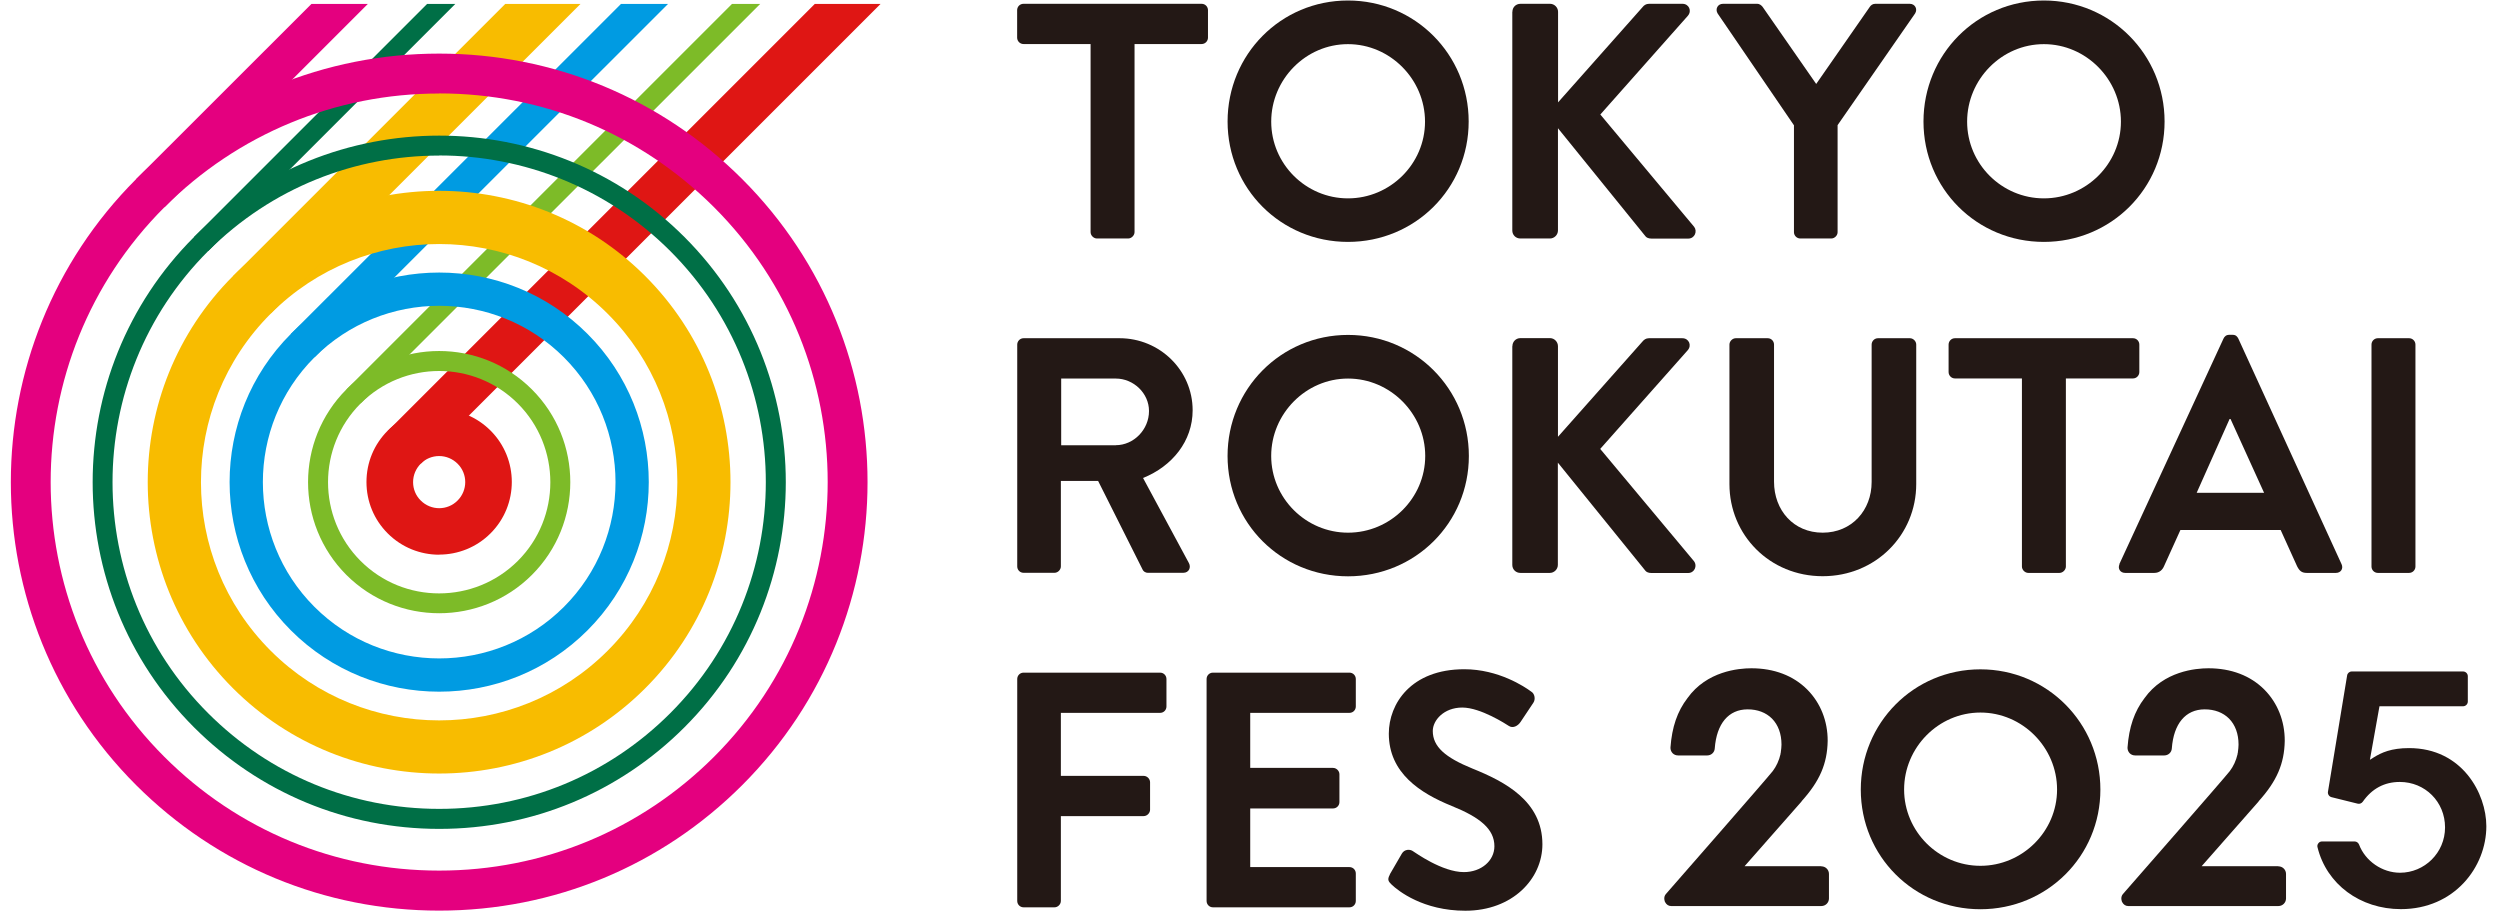 <svg width="213" height="78" viewBox="0 0 213 78" fill="none" xmlns="http://www.w3.org/2000/svg">
<g clip-path="url(#clip0_304_614)">
<g style="mix-blend-mode:multiply">
<g style="mix-blend-mode:multiply">
<path d="M37.417 47.261C35.83 47.261 34.242 46.654 33.036 45.448C31.866 44.278 31.223 42.727 31.223 41.068C31.223 39.408 31.866 37.858 33.036 36.688C34.206 35.518 35.757 34.874 37.417 34.874C39.076 34.874 40.627 35.518 41.797 36.688C44.209 39.1 44.209 43.026 41.797 45.438C40.591 46.645 39.004 47.252 37.417 47.252V47.261ZM37.417 38.855C36.827 38.855 36.265 39.082 35.848 39.508C35.431 39.925 35.195 40.487 35.195 41.077C35.195 41.666 35.422 42.228 35.848 42.645C36.718 43.516 38.124 43.516 38.986 42.645C39.856 41.775 39.856 40.369 38.986 39.508C38.568 39.091 38.006 38.855 37.417 38.855Z" fill="#DF1614"/>
</g>
<path d="M69.422 0.333L33.047 36.706L35.849 39.508L75.026 0.333H69.422Z" fill="#DF1614"/>
</g>
<g style="mix-blend-mode:multiply">
<path d="M37.419 52.248C34.553 52.248 31.696 51.16 29.511 48.983C25.158 44.622 25.158 37.539 29.511 33.178C33.873 28.816 40.956 28.816 45.318 33.178C49.68 37.539 49.68 44.622 45.318 48.983C43.141 51.16 40.275 52.248 37.419 52.248ZM37.419 31.609C34.988 31.609 32.567 32.534 30.717 34.384C27.026 38.074 27.026 44.087 30.717 47.786C34.408 51.486 40.42 51.477 44.121 47.786C47.812 44.096 47.812 38.084 44.121 34.384C42.27 32.534 39.849 31.609 37.419 31.609Z" fill="#7DBB28"/>
<path d="M62.367 0.333L29.52 33.178L30.717 34.375L64.77 0.333H62.367Z" fill="#7DBB28"/>
</g>
<g style="mix-blend-mode:multiply">
<path d="M37.419 58.931C32.839 58.931 28.268 57.19 24.786 53.708C17.821 46.744 17.821 35.408 24.786 28.444C31.751 21.48 43.087 21.48 50.052 28.444C57.016 35.408 57.016 46.744 50.052 53.708C46.569 57.19 41.998 58.931 37.419 58.931ZM26.79 30.448C20.932 36.306 20.932 45.846 26.79 51.704C32.649 57.562 42.189 57.562 48.047 51.704C53.906 45.846 53.906 36.306 48.047 30.448C42.189 24.59 32.649 24.59 26.79 30.448Z" fill="#009BE2"/>
<path d="M52.909 0.333L24.787 28.445L26.791 30.448L56.918 0.333H52.909Z" fill="#009BE2"/>
</g>
<g style="mix-blend-mode:multiply">
<path d="M37.416 65.905C31.059 65.905 24.693 63.484 19.85 58.642C10.165 48.957 10.165 33.205 19.85 23.52C29.535 13.836 45.288 13.836 54.973 23.52C64.659 33.205 64.659 48.957 54.973 58.642C50.13 63.484 43.773 65.905 37.416 65.905ZM37.416 20.791C32.22 20.791 27.014 22.768 23.06 26.731C15.143 34.647 15.143 47.524 23.06 55.441C30.977 63.357 43.855 63.357 51.772 55.441C59.689 47.524 59.689 34.647 51.772 26.731C47.818 22.777 42.612 20.791 37.416 20.791Z" fill="#F8BC00"/>
<path d="M43.048 0.333L19.859 23.52L23.061 26.721L49.46 0.333H43.048Z" fill="#F8BC00"/>
</g>
<g style="mix-blend-mode:multiply">
<path d="M37.418 70.621C29.528 70.621 22.11 67.546 16.532 61.969C5.015 50.453 5.015 31.709 16.532 20.192C28.05 8.676 46.795 8.676 58.312 20.192C69.829 31.709 69.829 50.453 58.312 61.969C52.735 67.546 45.317 70.621 37.427 70.621H37.418ZM37.418 13.255C30.29 13.255 23.162 15.966 17.73 21.398C6.874 32.253 6.874 49.918 17.73 60.763C22.989 66.023 29.981 68.916 37.418 68.916C44.854 68.916 51.846 66.023 57.106 60.763C67.961 49.909 67.961 32.244 57.106 21.389C51.683 15.966 44.546 13.246 37.418 13.246V13.255Z" fill="#006F46"/>
<path d="M36.392 0.333L16.531 20.192L17.737 21.389L38.795 0.333H36.392Z" fill="#006F46"/>
</g>
<g style="mix-blend-mode:multiply">
<g style="mix-blend-mode:multiply">
<g style="mix-blend-mode:multiply">
<path d="M37.417 77.585C27.669 77.585 18.5 73.785 11.599 66.893C-2.639 52.656 -2.63 29.496 11.599 15.259C18.491 8.367 27.669 4.567 37.417 4.567C47.166 4.567 56.335 8.367 63.236 15.259C77.474 29.496 77.474 52.656 63.236 66.893C56.344 73.785 47.175 77.585 37.417 77.585ZM37.417 7.968C28.576 7.968 20.259 11.414 14.002 17.662C1.088 30.575 1.088 51.577 14.002 64.481C20.259 70.738 28.576 74.175 37.417 74.175C46.26 74.175 54.576 70.729 60.833 64.481C73.747 51.568 73.747 30.566 60.833 17.653C54.576 11.405 46.269 7.959 37.417 7.959V7.968Z" fill="#E4007F"/>
</g>
</g>
<path d="M26.536 0.333L11.6 15.259L14.012 17.662L31.342 0.333H26.536Z" fill="#E4007F"/>
</g>
<path d="M128.857 1.004C128.857 0.633 129.138 0.324 129.546 0.324H132.067C132.439 0.324 132.747 0.642 132.747 1.004V8.721L139.948 0.605C140.057 0.46 140.238 0.324 140.492 0.324H143.349C143.893 0.324 144.174 0.923 143.802 1.349L136.348 9.755L144.346 19.331C144.627 19.703 144.401 20.329 143.829 20.329H140.71C140.428 20.329 140.256 20.22 140.193 20.129L132.738 10.925V19.64C132.738 20.011 132.421 20.32 132.058 20.32H129.537C129.138 20.32 128.848 20.011 128.848 19.64V1.004H128.857Z" fill="#231815"/>
<path d="M152.854 10.689L146.343 1.149C146.116 0.778 146.343 0.324 146.796 0.324H149.707C149.934 0.324 150.079 0.469 150.17 0.578L154.74 7.153L159.311 0.578C159.393 0.46 159.538 0.324 159.765 0.324H162.712C163.165 0.324 163.401 0.778 163.165 1.149L156.563 10.662V19.785C156.563 20.066 156.309 20.32 156.019 20.32H153.389C153.081 20.32 152.845 20.066 152.845 19.785V10.689H152.854Z" fill="#231815"/>
<path d="M92.918 3.752H87.204C86.896 3.752 86.66 3.498 86.66 3.208V0.868C86.66 0.578 86.887 0.324 87.204 0.324H102.376C102.694 0.324 102.92 0.578 102.92 0.868V3.208C102.92 3.489 102.694 3.752 102.376 3.752H96.663V19.776C96.663 20.057 96.4 20.32 96.119 20.32H93.462C93.181 20.32 92.918 20.066 92.918 19.776V3.752Z" fill="#231815"/>
<path d="M114.847 0.043C120.56 0.043 125.131 4.641 125.131 10.354C125.131 16.067 120.56 20.61 114.847 20.61C109.133 20.61 104.59 16.067 104.59 10.354C104.59 4.641 109.124 0.043 114.847 0.043ZM114.847 16.901C118.447 16.901 121.412 13.963 121.412 10.363C121.412 6.763 118.447 3.761 114.847 3.761C111.246 3.761 108.308 6.763 108.308 10.363C108.308 13.963 111.255 16.901 114.847 16.901Z" fill="#231815"/>
<path d="M174.138 0.043C179.851 0.043 184.422 4.641 184.422 10.354C184.422 16.067 179.851 20.61 174.138 20.61C168.424 20.61 163.881 16.067 163.881 10.354C163.881 4.641 168.415 0.043 174.138 0.043ZM174.138 16.901C177.738 16.901 180.703 13.963 180.703 10.363C180.703 6.763 177.738 3.761 174.138 3.761C170.537 3.761 167.599 6.763 167.599 10.363C167.599 13.963 170.546 16.901 174.138 16.901Z" fill="#231815"/>
<path d="M114.854 28.535C120.567 28.535 125.147 33.133 125.147 38.846C125.147 44.559 120.567 49.102 114.854 49.102C109.14 49.102 104.588 44.559 104.588 38.846C104.588 33.133 109.14 28.535 114.854 28.535ZM114.854 45.384C118.454 45.384 121.429 42.446 121.429 38.846C121.429 35.246 118.454 32.253 114.854 32.253C111.253 32.253 108.306 35.255 108.306 38.846C108.306 42.437 111.253 45.384 114.854 45.384Z" fill="#231815"/>
<path d="M172.277 32.244H166.564C166.255 32.244 166.02 31.99 166.02 31.7V29.36C166.02 29.079 166.246 28.816 166.564 28.816H181.727C182.044 28.816 182.271 29.07 182.271 29.36V31.7C182.271 31.981 182.044 32.244 181.727 32.244H176.013V48.268C176.013 48.549 175.75 48.812 175.469 48.812H172.812C172.531 48.812 172.268 48.558 172.268 48.268V32.244H172.277Z" fill="#231815"/>
<path d="M180.565 48.068L189.444 28.844C189.525 28.672 189.67 28.526 189.933 28.526H190.214C190.496 28.526 190.613 28.672 190.704 28.844L199.501 48.068C199.673 48.44 199.446 48.812 199.02 48.812H196.535C196.109 48.812 195.91 48.64 195.71 48.241L194.313 45.157H185.771L184.374 48.241C184.256 48.522 184.002 48.812 183.549 48.812H181.064C180.638 48.812 180.411 48.44 180.583 48.068M192.899 41.984L190.042 35.699H189.96L187.158 41.984H192.899Z" fill="#231815"/>
<path d="M205.252 28.816H202.595C202.294 28.816 202.051 29.06 202.051 29.36V48.268C202.051 48.568 202.294 48.812 202.595 48.812H205.252C205.553 48.812 205.796 48.568 205.796 48.268V29.36C205.796 29.06 205.553 28.816 205.252 28.816Z" fill="#231815"/>
<path d="M86.668 29.36C86.668 29.079 86.895 28.816 87.212 28.816H95.383C98.811 28.816 101.613 31.555 101.613 34.956C101.613 37.585 99.872 39.725 97.387 40.723L101.296 47.977C101.495 48.349 101.296 48.803 100.815 48.803H97.813C97.559 48.803 97.414 48.658 97.36 48.549L93.56 40.977H90.386V48.259C90.386 48.54 90.132 48.803 89.842 48.803H87.212C86.895 48.803 86.668 48.549 86.668 48.259V29.351V29.36ZM95.066 37.93C96.58 37.93 97.895 36.615 97.895 35.019C97.895 33.505 96.58 32.253 95.066 32.253H90.413V37.939H95.066V37.93Z" fill="#231815"/>
<path d="M147.348 29.36C147.348 29.079 147.602 28.816 147.892 28.816H150.603C150.921 28.816 151.147 29.07 151.147 29.36V41.04C151.147 43.471 152.807 45.384 155.292 45.384C157.777 45.384 159.463 43.471 159.463 41.068V29.36C159.463 29.079 159.69 28.816 160.008 28.816H162.719C163.009 28.816 163.263 29.07 163.263 29.36V41.24C163.263 45.584 159.808 49.093 155.292 49.093C150.776 49.093 147.348 45.584 147.348 41.24V29.36Z" fill="#231815"/>
<path d="M128.857 29.497C128.857 29.125 129.138 28.808 129.546 28.808H132.058C132.43 28.808 132.738 29.125 132.738 29.497V37.214L139.939 29.098C140.057 28.953 140.229 28.817 140.483 28.817H143.339C143.884 28.817 144.165 29.415 143.793 29.841L136.338 38.248L144.337 47.824C144.618 48.196 144.391 48.821 143.82 48.821H140.7C140.419 48.821 140.247 48.712 140.184 48.622L132.729 39.417V48.132C132.729 48.504 132.412 48.812 132.049 48.812H129.537C129.138 48.812 128.848 48.504 128.848 48.132V29.497H128.857Z" fill="#231815"/>
<path d="M102.801 57.853C102.801 57.562 103.028 57.309 103.345 57.309H114.971C115.288 57.309 115.515 57.562 115.515 57.853V60.192C115.515 60.483 115.288 60.736 114.971 60.736H106.519V65.425H113.574C113.865 65.425 114.119 65.678 114.119 65.969V68.335C114.119 68.653 113.865 68.88 113.574 68.88H106.519V73.876H114.971C115.288 73.876 115.515 74.13 115.515 74.42V76.76C115.515 77.05 115.288 77.304 114.971 77.304H103.345C103.028 77.304 102.801 77.05 102.801 76.76V57.853Z" fill="#231815"/>
<path d="M86.668 57.853C86.668 57.562 86.895 57.309 87.212 57.309H98.838C99.156 57.309 99.382 57.562 99.382 57.853V60.192C99.382 60.483 99.156 60.736 98.838 60.736H90.386V66.105H97.442C97.732 66.105 97.986 66.359 97.986 66.649V68.988C97.986 69.27 97.732 69.532 97.442 69.532H90.386V76.76C90.386 77.05 90.132 77.304 89.842 77.304H87.212C86.895 77.304 86.668 77.05 86.668 76.76V57.853Z" fill="#231815"/>
<path d="M118.409 74.502L119.434 72.734C119.66 72.335 120.15 72.335 120.404 72.534C120.549 72.616 122.862 74.303 124.721 74.303C126.208 74.303 127.323 73.332 127.323 72.099C127.323 70.639 126.099 69.641 123.696 68.671C121.012 67.583 118.327 65.869 118.327 62.505C118.327 59.966 120.213 57.019 124.757 57.019C127.668 57.019 129.899 58.506 130.47 58.932C130.76 59.104 130.842 59.585 130.642 59.875L129.554 61.507C129.328 61.852 128.901 62.079 128.557 61.852C128.33 61.707 126.153 60.283 124.585 60.283C123.016 60.283 122.073 61.371 122.073 62.278C122.073 63.62 123.134 64.536 125.446 65.479C128.221 66.595 131.413 68.254 131.413 71.936C131.413 74.874 128.874 77.594 124.848 77.594C121.247 77.594 119.134 75.908 118.563 75.364C118.309 75.11 118.164 74.965 118.418 74.511L118.409 74.502Z" fill="#231815"/>
<path d="M168.732 57.027C174.409 57.027 178.953 61.598 178.953 67.274C178.953 72.951 174.409 77.467 168.732 77.467C163.055 77.467 158.539 72.951 158.539 67.274C158.539 61.598 163.046 57.027 168.732 57.027ZM168.732 73.767C172.305 73.767 175.262 70.847 175.262 67.265C175.262 63.683 172.314 60.709 168.732 60.709C165.15 60.709 162.23 63.693 162.23 67.265C162.23 70.838 165.159 73.767 168.732 73.767Z" fill="#231815"/>
<path d="M155.165 73.803H148.636L153.497 68.281V68.263C155.038 66.558 155.682 65.071 155.718 63.13C155.727 61.443 155.111 59.893 153.986 58.759C152.798 57.562 151.148 56.937 149.216 56.937C148.128 56.937 145.416 57.181 143.775 59.476C142.904 60.609 142.451 61.951 142.324 63.683C142.315 63.856 142.378 64.037 142.496 64.164C142.614 64.291 142.786 64.363 142.968 64.363H145.462C145.797 64.363 146.078 64.1 146.096 63.774C146.251 61.652 147.275 60.437 148.899 60.437C149.742 60.437 150.459 60.709 150.975 61.226C151.501 61.761 151.783 62.523 151.783 63.438C151.783 63.647 151.755 63.856 151.728 64.055V64.1C151.728 64.1 151.701 64.173 151.701 64.209V64.246C151.574 64.799 151.347 65.288 151.039 65.696C150.531 66.349 142.814 75.164 141.934 76.17C141.689 76.451 141.843 76.823 141.861 76.85C141.979 77.077 142.161 77.195 142.378 77.195H155.183C155.537 77.195 155.827 76.905 155.827 76.551V74.456C155.827 74.103 155.537 73.812 155.183 73.812L155.165 73.803Z" fill="#231815"/>
<path d="M194.107 73.803H187.577L192.438 68.281V68.263C193.98 66.558 194.624 65.071 194.66 63.13C194.669 61.443 194.052 59.893 192.928 58.759C191.74 57.562 190.089 56.937 188.158 56.937C187.069 56.937 184.358 57.181 182.716 59.476C181.846 60.609 181.392 61.951 181.265 63.683C181.256 63.856 181.32 64.037 181.438 64.164C181.556 64.291 181.728 64.363 181.909 64.363H184.403C184.739 64.363 185.02 64.1 185.038 63.774C185.192 61.652 186.217 60.437 187.84 60.437C188.684 60.437 189.4 60.709 189.917 61.226C190.443 61.761 190.724 62.523 190.724 63.438C190.724 63.647 190.697 63.856 190.67 64.055V64.1C190.67 64.1 190.642 64.173 190.642 64.209V64.246C190.515 64.799 190.289 65.288 189.98 65.696C189.473 66.349 181.755 75.164 180.875 76.17C180.63 76.451 180.785 76.823 180.803 76.85C180.921 77.077 181.102 77.195 181.32 77.195H194.125C194.478 77.195 194.769 76.905 194.769 76.551V74.456C194.769 74.103 194.478 73.812 194.125 73.812L194.107 73.803Z" fill="#231815"/>
<path d="M204.554 77.458C209.116 77.458 211.836 73.867 211.836 70.394C211.836 67.628 209.796 63.738 205.252 63.738C203.729 63.738 202.904 64.119 202.232 64.536L201.915 64.736L202.731 60.174H209.85C210.077 60.174 210.258 59.993 210.258 59.766V57.617C210.258 57.39 210.077 57.209 209.85 57.209H200.373C200.174 57.209 200.002 57.354 199.974 57.554L198.342 67.456C198.306 67.665 198.442 67.864 198.641 67.918L200.872 68.472C201.035 68.517 201.208 68.445 201.307 68.308C202.087 67.193 203.148 66.622 204.463 66.622C206.622 66.622 208.318 68.317 208.318 70.494C208.318 72.67 206.558 74.357 204.482 74.357C202.967 74.357 201.525 73.368 200.99 71.954C200.927 71.8 200.781 71.691 200.609 71.691H197.843C197.716 71.691 197.598 71.745 197.526 71.845C197.444 71.945 197.417 72.072 197.453 72.19C198.224 75.336 201.081 77.458 204.563 77.458" fill="#231815"/>
</g>
<defs>
<clipPath id="clip0_304_614">
<rect width="212" height="77.637" fill="white" transform="translate(0.5)"/>
</clipPath>
</defs>
</svg>
